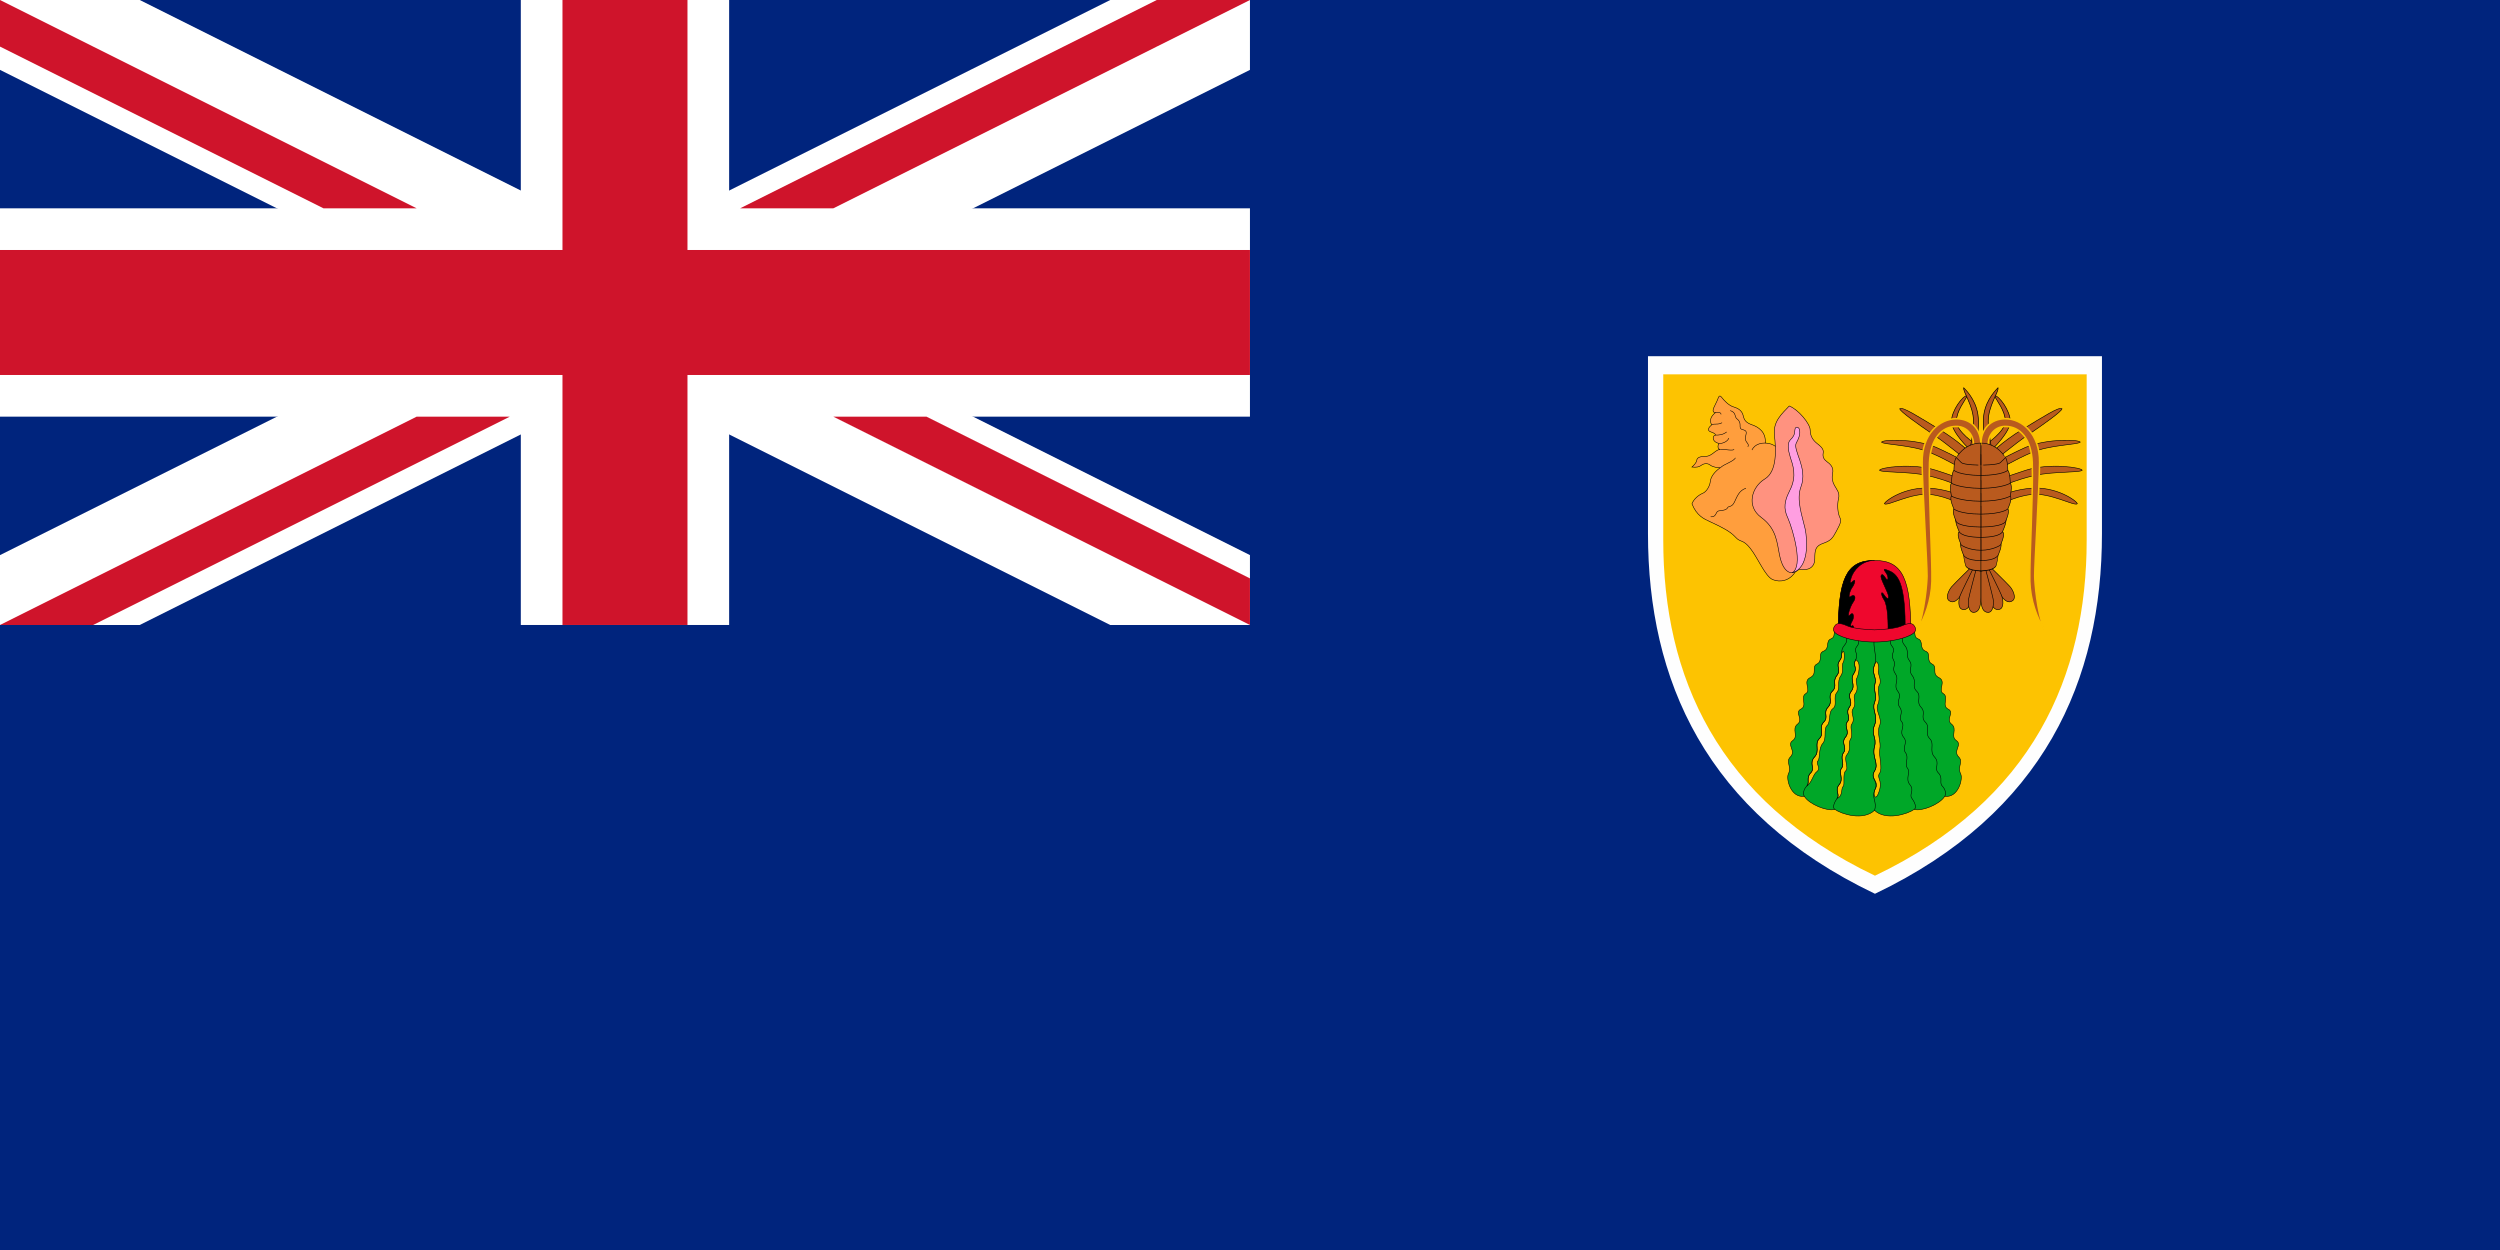 <?xml version="1.0" encoding="UTF-8" standalone="no"?>
<svg
   xmlns:dc="http://purl.org/dc/elements/1.1/"
   xmlns:cc="http://creativecommons.org/ns#"
   xmlns:rdf="http://www.w3.org/1999/02/22-rdf-syntax-ns#"
   xmlns:svg="http://www.w3.org/2000/svg"
   xmlns="http://www.w3.org/2000/svg"
   xmlns:sodipodi="http://sodipodi.sourceforge.net/DTD/sodipodi-0.dtd"
   xmlns:inkscape="http://www.inkscape.org/namespaces/inkscape"
   width="1200"
   height="600"
   id="svg2"
   sodipodi:version="0.32"
   inkscape:version="0.48.2 r9819"
   sodipodi:docname="AJAX1.svg"
   version="1.0">
  <sodipodi:namedview
     inkscape:cy="445.83955"
     inkscape:cx="460.95453"
     inkscape:zoom="0.55416668"
     inkscape:window-height="1004"
     inkscape:window-width="1280"
     inkscape:pageshadow="2"
     inkscape:pageopacity="0.0"
     borderopacity="1.0"
     bordercolor="#666666"
     pagecolor="#ffffff"
     id="base"
     inkscape:window-x="-8"
     inkscape:window-y="-8"
     inkscape:current-layer="svg2"
     showgrid="false"
     inkscape:window-maximized="1" />
  <defs
     id="defs4">
    <inkscape:perspective
       sodipodi:type="inkscape:persp3d"
       inkscape:vp_x="0 : 300 : 1"
       inkscape:vp_y="0 : 1000 : 0"
       inkscape:vp_z="1200 : 300 : 1"
       inkscape:persp3d-origin="600 : 200 : 1"
       id="perspective91" />
    <marker
       id="ArrowEnd"
       viewBox="0 0 10 10"
       refX="0"
       refY="5"
       markerUnits="strokeWidth"
       markerWidth="4"
       markerHeight="3"
       orient="auto">
      <path
         d="M 0,0 L 10,5 L 0,10 L 0,0 z "
         id="path7" />
    </marker>
    <marker
       id="ArrowStart"
       viewBox="0 0 10 10"
       refX="10"
       refY="5"
       markerUnits="strokeWidth"
       markerWidth="4"
       markerHeight="3"
       orient="auto">
      <path
         d="M 10,0 L 0,5 L 10,10 L 10,0 z "
         id="path10" />
    </marker>
  </defs>
  <path
     id="path14"
     d="M 1200.001,600 L 1200.001,-6e-005 L 0.001,-6e-005 L 0.001,600 L 1200.001,600 z "
     style="fill:#00247d;fill-opacity:1;stroke:none;stroke-width:0.25" />
  <g
     id="g2827"
     transform="translate(0,-0.26)">
    <path
       id="path1392"
       d="M 1008.938,171.248 C 1008.938,171.248 1008.938,235.392 1008.938,256.423 C 1008.938,326.351 981.471,390.363 899.985,429.271 C 818.499,390.363 791.031,326.351 791.031,256.423 C 791.031,235.392 791.031,171.248 791.031,171.248 L 1008.938,171.248 z "
       style="fill:#ffffff;fill-opacity:0.996;stroke:none;stroke-width:0.558" />
    <path
       id="path18"
       d="M 1001.608,179.928 C 1001.608,179.928 1001.608,239.757 1001.608,259.372 C 1001.608,324.595 975.989,384.3 899.985,420.591 C 823.981,384.3 798.362,324.595 798.362,259.372 C 798.362,239.757 798.362,179.928 798.362,179.928 L 1001.608,179.928 z "
       style="fill:#fdc300;fill-opacity:0.996;stroke:none;stroke-width:0.521" />
    <g
       transform="matrix(4.166,0,0,4.167,-5.459,-5.46)"
       id="g20">
      <path
         id="path22"
         d="M 205.963,52.847 C 205.61,52.582 205.227,52.42 204.698,52.406 C 204.815,51.111 203.874,50.552 203.197,50.316 C 202.521,50.081 202.285,49.816 202.168,49.287 C 202.05,48.757 201.697,48.434 201.079,48.257 C 200.461,48.08 199.931,47.463 199.696,47.168 C 199.461,46.874 199.372,46.933 199.196,47.433 C 199.019,47.933 198.313,48.875 198.96,48.904 C 198.49,49.287 198.225,49.728 198.519,50.316 C 198.195,50.581 197.96,50.964 198.401,51.111 C 198.843,51.258 198.96,51.376 198.99,51.493 C 198.593,51.493 198.49,52.288 199.431,52.464 C 199.225,52.494 199.137,53.141 199.52,53.141 C 198.99,53.141 198.548,53.935 197.872,53.935 C 197.195,53.935 196.842,54.083 196.813,54.377 C 196.783,54.671 196.43,55.024 196.254,55.171 C 196.754,55.23 197.077,55.171 197.342,54.965 C 197.607,54.759 198.048,54.7 198.343,54.936 C 198.637,55.171 199.255,55.289 199.549,55.23 C 198.902,55.671 198.431,56.26 198.372,56.819 C 198.313,57.378 197.931,58.025 197.489,58.202 C 197.048,58.378 196.46,58.849 196.254,59.408 C 196.813,60.791 197.606,61.132 198.401,61.497 C 199.814,62.144 200.696,62.615 201.285,63.262 C 201.873,63.91 202.109,63.439 202.991,64.557 C 203.874,65.675 204.698,67.793 205.58,68.146 C 206.463,68.499 207.581,68.264 208.228,67.146 C 208.876,66.028 209.288,54.73 205.963,52.847 z "
         style="fill:#ff9e3d;stroke:#000000;stroke-width:0.062" />
      <path
         id="path24"
         d="M 207.464,48.139 C 206.64,49.022 205.58,49.905 205.757,51.493 C 205.934,53.082 206.11,55.671 204.639,56.554 C 203.168,57.437 202.462,59.673 204.227,60.967 C 205.992,62.262 206.051,63.851 206.345,65.322 C 206.64,66.793 207.405,67.97 208.582,66.969 C 209.758,67.146 210.406,66.675 210.406,65.734 C 210.406,64.792 210.465,64.263 211.347,63.968 C 212.23,63.674 212.465,63.38 212.877,62.586 C 213.289,61.791 213.524,61.438 213.289,60.967 C 213.054,60.497 212.965,59.526 213.142,58.819 C 213.319,58.113 212.907,57.731 212.671,57.29 C 212.436,56.848 212.348,56.466 212.465,55.877 C 212.583,55.289 212.289,54.906 211.877,54.612 C 211.465,54.318 211.288,54.024 211.377,53.553 C 211.465,53.082 211.082,52.788 210.641,52.435 C 210.2,52.082 209.876,51.611 209.876,50.905 C 209.876,50.199 208.523,48.551 207.464,48.139 z "
         style="fill:#ff927f;fill-opacity:1;stroke:#000000;stroke-width:0.062" />
      <path
         id="path26"
         d="M 207.787,67.352 C 209.758,66.852 209.582,63.615 209.288,62.262 C 208.993,60.908 208.237,58.97 208.817,57.437 C 209.641,55.26 207.816,53.2 208.287,52.376 C 208.758,51.552 208.699,51.111 208.64,50.846 C 208.582,50.581 208.14,50.375 208.111,50.934 C 208.081,51.493 207.934,51.699 207.581,52.052 C 207.228,52.406 207.316,53.17 207.581,54.024 C 207.846,54.877 208.405,56.172 207.522,57.878 C 206.64,59.584 207.003,60.345 207.346,61.144 C 207.875,62.38 209.141,66.675 207.787,67.352 z "
         style="fill:#ff9ee1;stroke:#000000;stroke-width:0.062" />
      <path
         id="path28"
         d="M 198.96,48.904 C 199.181,48.904 199.608,48.816 199.608,49.11"
         style="fill:none;stroke:#000000;stroke-width:0.062" />
      <path
         id="path30"
         d="M 198.519,50.316 C 198.784,50.125 199.255,50.346 199.725,50.066"
         style="fill:none;stroke:#000000;stroke-width:0.062" />
      <path
         id="path32"
         d="M 198.99,51.493 C 199.343,51.493 199.814,51.479 200.255,51.126"
         style="fill:none;stroke:#000000;stroke-width:0.062" />
      <path
         id="path34"
         d="M 199.431,52.464 C 199.755,52.464 200.358,52.258 200.505,51.832"
         style="fill:none;stroke:#000000;stroke-width:0.062" />
      <path
         id="path36"
         d="M 199.52,53.141 C 200.152,53.112 200.991,53.347 201.108,53.126"
         style="fill:none;stroke:#000000;stroke-width:0.062" />
      <path
         id="path38"
         d="M 199.549,55.23 C 199.99,54.818 201.035,54.539 201.27,54.112"
         style="fill:none;stroke:#000000;stroke-width:0.062" />
      <path
         id="path40"
         d="M 200.667,48.669 C 201.402,48.904 201.098,49.359 201.461,49.64 C 202.109,50.14 201.52,50.699 202.05,50.846 C 202.579,50.993 202.57,51.083 202.432,51.67 C 202.27,52.361 202.932,52.391 202.697,52.847"
         style="fill:none;stroke:#000000;stroke-width:0.062" />
      <path
         id="path42"
         d="M 204.698,52.406 C 204.404,52.406 203.536,52.435 203.168,53.215"
         style="fill:none;stroke:#000000;stroke-width:0.062" />
      <path
         id="path44"
         d="M 198.416,60.894 C 198.755,60.953 198.924,60.76 199.019,60.57 C 199.122,60.364 199.166,60.217 199.475,60.202 C 199.784,60.188 200.255,60.099 200.358,59.864 C 200.461,59.629 200.829,59.849 201.138,59.231 C 201.447,58.614 201.653,57.878 202.476,57.613"
         style="fill:none;stroke:#000000;stroke-width:0.062" />
    </g>
    <g
       transform="matrix(4.166,0,0,4.167,-5.459,-5.46)"
       id="g136">
      <path
         id="path138"
         d="M 221.758,73.75 C 222.091,74.234 221.746,74.757 222.311,74.966 C 222.973,75.211 222.395,76.082 223.176,76.389 C 223.868,76.661 223.181,77.493 223.929,77.867 C 224.598,78.202 223.817,78.983 224.71,79.429 C 225.602,79.875 224.542,80.879 225.212,81.27 C 225.881,81.66 224.989,82.664 225.77,83.055 C 226.551,83.445 225.435,84.226 226.16,84.784 C 226.885,85.342 225.993,86.179 226.718,86.681 C 227.443,87.183 226.273,87.853 226.997,88.577 C 227.555,89.135 226.796,89.681 227.22,90.53 C 227.499,91.088 226.941,93.319 225.379,93.096 C 224.821,94.044 222.646,94.881 221.865,94.602 C 221.084,95.16 218.574,95.941 217.29,94.714 C 216.008,95.941 213.497,95.16 212.716,94.602 C 211.935,94.881 209.76,94.044 209.202,93.096 C 207.64,93.319 207.082,91.088 207.361,90.53 C 207.785,89.681 207.026,89.135 207.584,88.577 C 208.308,87.853 207.138,87.183 207.863,86.681 C 208.588,86.179 207.696,85.342 208.421,84.784 C 209.146,84.226 208.03,83.445 208.811,83.055 C 209.592,82.664 208.7,81.66 209.369,81.27 C 210.039,80.879 208.979,79.875 209.871,79.429 C 210.764,78.983 209.983,78.202 210.652,77.867 C 211.4,77.493 210.713,76.661 211.405,76.389 C 212.186,76.082 211.608,75.211 212.27,74.966 C 212.844,74.754 212.478,74.217 212.84,73.727 C 214.501,74.38 219.643,74.849 221.758,73.75 z "
         style="fill:#00a728;fill-opacity:1;stroke:#000000;stroke-width:0.062" />
      <g
         id="g140">
        <path
           id="path142"
           d="M 213.511,76.668 C 213.512,76.918 213.506,77.168 213.274,77.476 C 212.772,78.146 213.497,78.481 212.939,79.206 C 212.382,79.931 213.051,80.377 212.437,80.991 C 211.824,81.604 212.549,82.162 211.935,82.832 C 211.322,83.501 212.047,83.947 211.433,84.561 C 210.82,85.175 211.545,85.844 210.931,86.457 C 210.318,87.071 211.043,87.852 210.373,88.577 C 209.704,89.302 210.485,89.86 209.927,90.418 C 209.369,90.976 209.871,91.534 209.481,91.924 C 210.15,91.422 210.15,90.641 210.652,90.251 C 211.154,89.86 210.485,89.302 210.764,89.024 C 211.043,88.745 210.82,87.573 211.322,87.015 C 211.824,86.457 211.378,85.342 211.824,84.951 C 212.27,84.561 211.935,83.389 212.493,82.999 C 213.051,82.609 212.493,81.66 212.939,81.158 C 213.386,80.656 212.939,79.875 213.386,79.261 C 213.832,78.648 213.406,78.091 213.72,77.588 C 213.86,77.365 213.86,75.747 213.511,76.668 z "
           style="fill:#fdc300;fill-opacity:0.996;stroke:#000000;stroke-width:0.062" />
        <path
           id="path144"
           d="M 215.115,77.365 C 214.725,78.09 215.394,78.257 214.892,78.983 C 214.39,79.708 215.171,80.266 214.613,80.991 C 214.055,81.716 214.892,82.106 214.39,82.832 C 213.888,83.557 214.613,83.947 214.167,84.505 C 213.72,85.063 214.501,85.621 213.944,86.29 C 213.386,86.96 214.167,87.462 213.72,88.075 C 213.274,88.689 213.888,89.358 213.497,89.86 C 213.107,90.362 213.776,91.088 213.218,91.757 C 212.66,92.426 213.33,92.873 212.995,93.319 C 213.665,93.096 213.414,92.175 213.665,91.98 C 213.916,91.785 213.581,90.502 213.971,90.167 C 214.362,89.832 213.72,88.8 214.083,88.354 C 214.697,87.601 214.167,87.099 214.529,86.513 C 214.892,85.928 214.391,85.176 214.669,84.784 C 215.143,84.115 214.459,83.511 214.808,83.027 C 215.31,82.33 214.711,81.755 215.059,81.298 C 215.589,80.6 215.003,79.903 215.227,79.54 C 215.45,79.178 215.812,77.616 215.115,77.365 z "
           style="fill:#fdc300;fill-opacity:0.996;stroke:#000000;stroke-width:0.062" />
        <path
           id="path146"
           d="M 217.29,77.974 C 216.9,78.946 217.569,79.335 217.346,80.112 C 217.123,80.89 217.625,81.473 217.29,82.315 C 216.956,83.158 217.737,83.805 217.29,84.907 C 216.844,86.009 217.578,86.283 217.29,87.369 C 216.956,88.633 217.848,89.302 217.29,90.195 C 216.733,91.088 217.929,91.383 217.346,92.315 C 217.067,92.761 217.374,93.905 217.82,92.538 C 218.267,91.171 217.486,91.004 217.876,90.446 C 218.267,89.888 217.737,88.41 217.904,87.629 C 218.072,86.848 217.514,85.788 217.876,84.951 C 218.239,84.115 217.318,83.222 217.681,82.497 C 218.044,81.772 217.514,80.879 217.848,80.293 C 218.183,79.708 217.597,78.927 217.737,78.592 C 217.876,78.257 217.597,77.021 217.29,77.974 z "
           style="fill:#fdc300;fill-opacity:0.996;stroke:#000000;stroke-width:0.062" />
      </g>
      <path
         id="path148"
         d="M 221.474,74.408 C 221.474,68.105 220.582,65.929 217.29,65.929 C 213.999,65.929 213.107,68.105 213.107,74.408 L 221.474,74.408 z "
         style="fill:#ef072d;stroke:#000000;stroke-width:0.062" />
      <g
         id="g150">
        <path
           id="path152"
           d="M 214.334,73.906 C 213.72,74.52 214.446,74.966 213.832,75.691 C 213.218,76.417 213.776,76.807 213.274,77.476 C 212.772,78.146 213.497,78.481 212.939,79.206 C 212.382,79.931 213.051,80.377 212.437,80.991 C 211.824,81.604 212.549,82.162 211.935,82.832 C 211.322,83.501 212.047,83.947 211.433,84.561 C 210.82,85.175 211.545,85.844 210.931,86.457 C 210.318,87.071 211.043,87.852 210.373,88.577 C 209.704,89.302 210.485,89.86 209.927,90.418 C 209.369,90.976 209.871,91.534 209.481,91.924 C 209.09,92.315 209.035,92.859 209.202,93.096"
           style="fill:none;stroke:#000000;stroke-width:0.062" />
        <path
           id="path154"
           d="M 215.505,74.129 C 214.948,74.855 215.784,75.189 215.282,75.803 C 214.78,76.417 215.505,76.64 215.115,77.365 C 214.725,78.09 215.394,78.257 214.892,78.983 C 214.39,79.708 215.171,80.266 214.613,80.991 C 214.055,81.716 214.892,82.106 214.39,82.832 C 213.888,83.557 214.613,83.947 214.167,84.505 C 213.72,85.063 214.501,85.621 213.944,86.29 C 213.386,86.96 214.167,87.462 213.72,88.075 C 213.274,88.689 213.888,89.358 213.497,89.86 C 213.107,90.362 213.776,91.088 213.218,91.757 C 212.66,92.426 213.33,92.873 212.995,93.319 C 212.66,93.765 212.396,94.421 212.716,94.602"
           style="fill:none;stroke:#000000;stroke-width:0.062" />
        <path
           id="path156"
           d="M 217.29,74.799 C 217.012,75.965 217.681,77.002 217.29,77.974 C 216.9,78.946 217.569,79.335 217.346,80.112 C 217.123,80.89 217.625,81.473 217.29,82.315 C 216.956,83.158 217.737,83.805 217.29,84.907 C 216.844,86.009 217.578,86.283 217.29,87.369 C 216.956,88.633 217.848,89.302 217.29,90.195 C 216.733,91.088 217.793,91.311 217.346,92.315 C 216.9,93.319 217.625,93.709 217.29,94.714"
           style="fill:none;stroke:#000000;stroke-width:0.062" />
        <path
           id="path158"
           d="M 220.247,73.906 C 220.861,74.52 220.135,74.966 220.749,75.691 C 221.363,76.417 220.805,76.807 221.307,77.476 C 221.809,78.146 221.084,78.481 221.642,79.206 C 222.199,79.931 221.53,80.377 222.144,80.991 C 222.757,81.604 222.032,82.162 222.646,82.832 C 223.259,83.501 222.534,83.947 223.148,84.561 C 223.761,85.175 223.036,85.844 223.65,86.457 C 224.263,87.071 223.538,87.852 224.208,88.577 C 224.877,89.302 224.096,89.86 224.654,90.418 C 225.212,90.976 224.71,91.534 225.1,91.924 C 225.491,92.315 225.547,92.859 225.379,93.096"
           style="fill:none;stroke:#000000;stroke-width:0.062" />
        <path
           id="path160"
           d="M 219.076,74.129 C 219.633,74.855 218.797,75.189 219.299,75.803 C 219.801,76.417 219.076,76.64 219.466,77.365 C 219.857,78.09 219.187,78.257 219.689,78.983 C 220.191,79.708 219.41,80.266 219.968,80.991 C 220.526,81.716 219.689,82.106 220.191,82.832 C 220.693,83.557 219.968,83.947 220.414,84.505 C 220.861,85.063 220.08,85.621 220.638,86.29 C 221.195,86.96 220.414,87.462 220.861,88.075 C 221.307,88.689 220.693,89.358 221.084,89.86 C 221.474,90.362 220.805,91.088 221.363,91.757 C 221.921,92.426 221.251,92.873 221.586,93.319 C 221.921,93.765 222.186,94.421 221.865,94.602"
           style="fill:none;stroke:#000000;stroke-width:0.062" />
      </g>
      <path
         id="path162"
         d="M 213.107,74.408 C 213.107,68.105 213.999,65.929 217.29,65.929 C 215.784,65.929 214.864,67.101 214.613,67.882 C 214.362,68.663 214.501,68.607 214.836,68.3 C 215.171,67.993 215.003,68.663 214.725,69.025 C 214.446,69.388 214.167,70.42 214.557,70.085 C 214.948,69.75 215.254,70.141 214.836,70.727 C 214.418,71.312 214.055,72.679 214.473,72.205 C 214.892,71.731 214.975,72.512 214.725,72.902 C 214.473,73.293 214.501,73.627 214.725,73.46 C 214.948,73.293 214.92,74.102 214.697,74.408 L 213.107,74.408 z "
         style="fill:#000000;stroke:#000000;stroke-width:0.062" />
      <path
         id="path164"
         d="M 220.833,74.046 C 220.833,69.109 220.22,67.631 218.993,67.129 C 218.298,66.844 218.278,66.906 218.61,67.352 C 218.942,67.798 218.891,68.439 218.584,67.993 C 218.278,67.547 218.176,67.463 218.048,67.659 C 217.92,67.854 218.405,68.774 218.763,69.611 C 219.051,70.284 218.865,70.615 218.431,69.946 C 217.997,69.276 217.997,69.883 218.378,70.448 C 218.867,71.173 218.852,73.376 218.852,74.297 L 220.833,74.046 z "
         style="fill:#000000;stroke:#000000;stroke-width:0.062" />
      <path
         id="path166"
         d="M 217.29,75.329 C 218.601,75.329 220.036,75.095 221,74.721 C 222.144,74.277 222.205,73.887 221.809,73.388 C 221.53,73.038 220.916,73.248 220.331,73.505 C 219.745,73.762 218.127,73.926 217.29,73.926 C 216.454,73.926 214.836,73.762 214.25,73.505 C 213.665,73.248 213.051,73.038 212.772,73.388 C 212.376,73.887 212.437,74.277 213.581,74.721 C 214.544,75.095 215.98,75.329 217.29,75.329 z "
         style="fill:#ef072d;stroke:#000000;stroke-width:0.062" />
    </g>
    <g
       id="g1070"
       style="font-size:12px"
       transform="matrix(0.896,0,0,0.896,239.49,59.739)">
      <path
         d="M 779.408,912.595 C 779.408,912.595 779.288,1016.19 779.408,1091.83 C 779.528,1167.46 799.23,1196.74 833.67,1195.42 C 868.11,1194.09 874.778,1136.59 868.201,1103.34 C 861.624,1070.08 814.961,904.373 814.961,904.373 L 779.408,912.595 z "
         id="path577"
         sodipodi:nodetypes="cccccc"
         style="font-size:12px;fill:#b95a1e;fill-rule:evenodd;stroke:#000000;stroke-width:4.375"
         transform="matrix(6.308398e-2,-4.073591e-2,3.863361e-2,6.651678e-2,712.095,209.869)" />
      <path
         d="M 779.408,912.595 C 779.408,912.595 779.288,1016.19 779.408,1091.83 C 779.528,1167.46 799.23,1196.74 833.67,1195.42 C 868.11,1194.09 874.778,1136.59 868.201,1103.34 C 861.624,1070.08 814.961,904.373 814.961,904.373 L 779.408,912.595 z "
         id="path576"
         sodipodi:nodetypes="cccccc"
         style="font-size:12px;fill:#b95a1e;fill-rule:evenodd;stroke:#000000;stroke-width:4.375"
         transform="matrix(7.236112e-2,-1.619858e-2,1.53626e-2,7.629874e-2,725.152,182.348)" />
      <path
         d="M 779.408,912.595 C 779.408,912.595 779.288,1016.19 779.408,1091.83 C 779.528,1167.46 799.23,1196.74 833.67,1195.42 C 868.11,1194.09 874.778,1136.59 868.201,1103.34 C 861.624,1070.08 814.961,904.373 814.961,904.373 L 779.408,912.595 z "
         id="path575"
         sodipodi:nodetypes="cccccc"
         style="font-size:12px;fill:#b95a1e;fill-rule:evenodd;stroke:#000000;stroke-width:4.375"
         transform="matrix(7.39739e-2,0,0,7.799929e-2,736.235,168.42)" />
      <path
         d="M 779.528,255.118 C 939.096,253.724 956.693,219.686 956.693,219.686 C 956.693,219.686 992.123,148.82 974.409,131.102 C 956.692,113.386 779.528,113.386 779.528,113.386 L 779.528,255.118 z "
         id="path574"
         sodipodi:nodetypes="ccscc"
         style="font-size:12px;fill:#b95a1e;fill-rule:evenodd;stroke:#000000;stroke-width:5.554"
         transform="matrix(4.59062e-2,0,0,7.799929e-2,758.114,219.55)" />
      <path
         d="M 779.528,255.118 C 885.827,255.118 903.544,219.686 903.544,219.686 C 903.544,219.686 938.974,148.82 921.26,131.102 C 903.543,113.386 779.528,113.386 779.528,113.386 L 779.528,255.118 z "
         id="path570"
         sodipodi:nodetypes="ccscc"
         style="font-size:12px;fill:#b95a1e;fill-rule:evenodd;stroke:#000000;stroke-width:4.375"
         transform="matrix(7.39739e-2,0,0,7.799929e-2,736.234,214.022)" />
      <path
         d="M 779.528,255.118 C 868.111,255.118 921.261,219.685 921.261,219.685 C 921.261,219.685 956.691,148.819 938.977,131.101 C 921.26,113.385 779.528,113.386 779.528,113.386 L 779.528,255.118 z "
         id="path569"
         sodipodi:nodetypes="ccscc"
         style="font-size:12px;fill:#b95a1e;fill-rule:evenodd;stroke:#000000;stroke-width:4.375"
         transform="matrix(7.39739e-2,0,0,7.799929e-2,736.234,208.495)" />
      <path
         d="M 832.677,113.386 C 832.677,113.386 903.543,24.803 1027.56,-63.779 C 1151.57,-152.362 1241.29,-220.501 1257.87,-205.512 C 1257.87,-187.795 1151.57,-99.213 1062.99,-28.346 C 974.409,42.52 868.11,148.819 868.11,148.819 L 832.677,113.386 z "
         id="path554"
         sodipodi:nodetypes="cscscc"
         style="font-size:12px;fill:#b95a1e;fill-rule:evenodd;stroke:#000000;stroke-width:3.927"
         transform="matrix(9.180368e-2,0,0,7.799929e-2,721.875,168.582)" />
      <path
         d="M 832.677,113.386 C 832.677,113.386 902.727,61.361 1037.06,-10.63 C 1169.29,-74.547 1355.95,-63.779 1355.95,-46.063 C 1338.24,-28.346 1178.79,-28.346 1072.49,24.803 C 971.023,75.535 868.11,148.819 868.11,148.819 L 832.677,113.386 z "
         id="path557"
         sodipodi:nodetypes="cscscc"
         style="font-size:12px;fill:#b95a1e;fill-rule:evenodd;stroke:#000000;stroke-width:3.927"
         transform="matrix(9.180368e-2,0,0,7.799929e-2,722.629,174.11)" />
      <path
         d="M 832.677,113.386 C 832.677,113.386 894.352,78.318 1037.06,24.803 C 1178.78,-28.346 1366.93,7.087 1366.93,24.803 C 1349.22,42.52 1196.5,31.751 1090.2,60.236 C 980.207,87.994 868.11,148.819 868.11,148.819 L 832.677,113.386 z "
         id="path558"
         sodipodi:nodetypes="cscscc"
         style="font-size:12px;fill:#b95a1e;fill-rule:evenodd;stroke:#000000;stroke-width:3.927"
         transform="matrix(9.180368e-2,0,0,7.799929e-2,722.699,183.628)" />
      <path
         d="M 832.677,113.386 C 832.677,113.386 903.756,42.41 1055.15,24.803 C 1207.48,7.087 1331.5,113.386 1331.5,131.102 C 1313.79,148.819 1172.05,53.127 1065.75,66.814 C 953.132,80.468 868.11,148.819 868.11,148.819 L 832.677,113.386 z "
         id="path559"
         sodipodi:nodetypes="cscscc"
         style="font-size:12px;fill:#b95a1e;fill-rule:evenodd;stroke:#000000;stroke-width:3.927"
         transform="matrix(9.180368e-2,0,0,7.799929e-2,723.317,193.294)" />
      <path
         d="M 779.528,255.118 C 939.096,253.724 938.977,209.61 938.977,209.61 C 938.977,209.61 974.407,138.744 956.693,121.026 C 938.976,103.31 779.528,113.386 779.528,113.386 L 779.528,255.118 z "
         id="path568"
         sodipodi:nodetypes="ccscc"
         style="font-size:12px;fill:#b95a1e;fill-rule:evenodd;stroke:#000000;stroke-width:4.375"
         transform="matrix(7.39739e-2,0,0,7.799929e-2,736.234,201.585)" />
      <path
         d="M 779.528,255.118 C 939.096,253.724 956.693,219.686 956.693,219.686 C 956.693,219.686 992.123,148.82 974.409,131.102 C 956.692,113.386 779.528,113.386 779.528,113.386 L 779.528,255.118 z "
         id="path567"
         sodipodi:nodetypes="ccscc"
         style="font-size:12px;fill:#b95a1e;fill-rule:evenodd;stroke:#000000;stroke-width:4.375"
         transform="matrix(7.39739e-2,0,0,7.799929e-2,736.234,196.058)" />
      <path
         d="M 779.528,255.118 C 939.096,253.724 974.41,219.685 974.41,219.685 C 974.41,219.685 1009.84,148.819 992.126,131.102 C 974.409,113.386 779.528,113.386 779.528,113.386 L 779.528,255.118 z "
         id="path565"
         sodipodi:nodetypes="ccscc"
         style="font-size:12px;fill:#b95a1e;fill-rule:evenodd;stroke:#000000;stroke-width:4.375"
         transform="matrix(7.39739e-2,0,0,7.799929e-2,736.234,189.148)" />
      <path
         d="M 779.528,255.118 C 939.096,253.724 992.126,219.685 992.126,219.685 C 992.126,219.685 1009.84,148.819 992.126,131.102 C 974.409,113.386 779.528,113.386 779.528,113.386 L 779.528,255.118 z "
         id="path566"
         sodipodi:nodetypes="ccscc"
         style="font-size:12px;fill:#b95a1e;fill-rule:evenodd;stroke:#000000;stroke-width:4.375"
         transform="matrix(7.39739e-2,0,0,7.799929e-2,736.235,182.239)" />
      <path
         d="M 832.677,113.386 C 832.677,113.386 946.883,24.803 946.883,-46.063 C 946.883,-116.929 896.534,-187.795 882.258,-223.228 C 910.81,-223.228 975.434,-116.929 975.434,-46.063 C 975.434,31.381 868.11,148.819 868.11,148.819 L 832.677,113.386 z "
         id="path560"
         sodipodi:nodetypes="cscscc"
         style="font-size:12px;fill:#b95a1e;fill-rule:evenodd;stroke:#000000;stroke-width:3.927"
         transform="matrix(9.180368e-2,0,0,7.799929e-2,720.077,162.893)" />
      <path
         d="M 832.677,113.386 C 832.677,113.386 818.401,60.236 818.401,-46.063 C 818.401,-170.079 881.402,-248.956 904.055,-276.378 C 909.953,-248.956 846.953,-152.362 846.953,-46.063 C 846.953,31.381 868.11,148.819 868.11,148.819 L 832.677,113.386 z "
         id="path561"
         sodipodi:nodetypes="cscscc"
         style="font-size:12px;fill:#b95a1e;fill-rule:evenodd;stroke:#000000;stroke-width:3.927"
         transform="matrix(9.180368e-2,0,0,7.799929e-2,720.077,162.893)" />
      <path
         d="M 779.528,255.118 C 939.096,253.724 992.126,219.685 992.126,219.685 C 992.126,219.685 992.126,148.819 974.41,131.102 C 956.693,113.386 779.528,113.386 779.528,113.386 L 779.528,255.118 z "
         id="path564"
         sodipodi:nodetypes="ccscc"
         style="font-size:12px;fill:#b95a1e;fill-rule:evenodd;stroke:#000000;stroke-width:4.375"
         transform="matrix(7.39739e-2,0,0,7.799929e-2,736.234,175.33)" />
      <path
         d="M 779.528,255.118 C 939.096,253.724 974.409,219.685 974.409,219.685 C 974.409,219.685 974.409,148.819 956.693,131.102 C 938.976,113.386 779.528,113.386 779.528,113.386 L 779.528,255.118 z "
         id="path563"
         sodipodi:nodetypes="ccscc"
         style="font-size:12px;fill:#b95a1e;fill-rule:evenodd;stroke:#000000;stroke-width:4.375"
         transform="matrix(7.39739e-2,0,0,7.799929e-2,736.235,168.42)" />
      <path
         d="M 318.898,1318.11 C 373.963,1195.79 389.764,981.496 389.764,946.063 C 389.764,846.281 356.816,360.957 354.331,166.535 C 351.846,-27.887 478.346,-134.646 602.362,-134.646 C 708.661,-134.646 779.528,-63.779 779.528,42.52 L 726.378,42.52 C 726.378,-28.346 673.228,-81.496 602.362,-81.496 C 496.063,-81.496 414.368,2.243 407.48,166.535 C 399.875,356.421 428.796,849.48 425.197,981.496 C 421.598,1113.52 373.963,1231.22 318.898,1318.11 z "
         id="path553"
         sodipodi:nodetypes="csssccsssc"
         style="font-size:12px;fill:#b95a1e;fill-rule:evenodd;stroke:#fdc301;stroke-width:11.026;stroke-dasharray:none;stroke-opacity:1"
         transform="matrix(-7.39739e-2,0,0,7.799929e-2,851.564,168.42)" />
      <path
         d="M 779.408,912.595 C 779.408,912.595 779.288,1016.19 779.408,1091.83 C 779.528,1167.46 799.23,1196.74 833.67,1195.42 C 868.11,1194.09 874.778,1136.59 868.201,1103.34 C 861.624,1070.08 814.961,904.373 814.961,904.373 L 779.408,912.595 z "
         id="path578"
         sodipodi:nodetypes="cccccc"
         style="font-size:12px;fill:#b95a1e;fill-rule:evenodd;stroke:#000000;stroke-width:4.375"
         transform="matrix(-6.308398e-2,-4.073591e-2,-3.863361e-2,6.651678e-2,875.69,209.869)" />
      <path
         d="M 779.528,32.884 C 903.664,33.025 957.295,135.273 956.994,133.188 L 921.26,166.535 C 902.275,184.252 779.528,184.252 781.052,184.161 L 779.528,32.884 z "
         id="path562"
         sodipodi:nodetypes="ccscc"
         style="font-size:12px;fill:#b95a1e;fill-rule:evenodd;stroke:#000000;stroke-width:4.375"
         transform="matrix(7.39739e-2,0,0,7.799929e-2,736.235,168.42)" />
      <path
         d="M 779.408,912.595 C 779.408,912.595 779.288,1016.19 779.408,1091.83 C 779.528,1167.46 799.23,1196.74 833.67,1195.42 C 868.11,1194.09 874.778,1136.59 868.201,1103.34 C 861.624,1070.08 814.961,904.373 814.961,904.373 L 779.408,912.595 z "
         id="path579"
         sodipodi:nodetypes="cccccc"
         style="font-size:12px;fill:#b95a1e;fill-rule:evenodd;stroke:#000000;stroke-width:4.375"
         transform="matrix(-7.236112e-2,-1.619858e-2,-1.53626e-2,7.629874e-2,862.633,182.348)" />
      <path
         d="M 779.408,912.595 C 779.408,912.595 779.288,1016.19 779.408,1091.83 C 779.528,1167.46 799.23,1196.74 833.67,1195.42 C 868.11,1194.09 874.778,1136.59 868.201,1103.34 C 861.624,1070.08 814.961,904.373 814.961,904.373 L 779.408,912.595 z "
         id="path580"
         sodipodi:nodetypes="cccccc"
         style="font-size:12px;fill:#b95a1e;fill-rule:evenodd;stroke:#000000;stroke-width:4.375"
         transform="matrix(-7.39739e-2,0,0,7.799929e-2,851.551,168.42)" />
      <path
         d="M 779.528,255.118 C 939.096,253.724 956.693,219.686 956.693,219.686 C 956.693,219.686 992.123,148.82 974.409,131.102 C 956.692,113.386 779.528,113.386 779.528,113.386 L 779.528,255.118 z "
         id="path581"
         sodipodi:nodetypes="ccscc"
         style="font-size:12px;fill:#b95a1e;fill-rule:evenodd;stroke:#000000;stroke-width:5.554"
         transform="matrix(-4.59062e-2,0,0,7.799929e-2,829.672,219.55)" />
      <path
         d="M 779.528,255.118 C 885.827,255.118 903.544,219.686 903.544,219.686 C 903.544,219.686 938.974,148.82 921.26,131.102 C 903.543,113.386 779.528,113.386 779.528,113.386 L 779.528,255.118 z "
         id="path582"
         sodipodi:nodetypes="ccscc"
         style="font-size:12px;fill:#b95a1e;fill-rule:evenodd;stroke:#000000;stroke-width:4.375"
         transform="matrix(-7.39739e-2,0,0,7.799929e-2,851.551,214.022)" />
      <path
         d="M 779.528,255.118 C 868.111,255.118 921.261,219.685 921.261,219.685 C 921.261,219.685 956.691,148.819 938.977,131.101 C 921.26,113.385 779.528,113.386 779.528,113.386 L 779.528,255.118 z "
         id="path583"
         sodipodi:nodetypes="ccscc"
         style="font-size:12px;fill:#b95a1e;fill-rule:evenodd;stroke:#000000;stroke-width:4.375"
         transform="matrix(-7.39739e-2,0,0,7.799929e-2,851.551,208.495)" />
      <path
         d="M 832.677,113.386 C 832.677,113.386 903.543,24.803 1027.56,-63.779 C 1151.57,-152.362 1241.29,-220.501 1257.87,-205.512 C 1257.87,-187.795 1151.57,-99.213 1062.99,-28.346 C 974.409,42.52 868.11,148.819 868.11,148.819 L 832.677,113.386 z "
         id="path584"
         sodipodi:nodetypes="cscscc"
         style="font-size:12px;fill:#b95a1e;fill-rule:evenodd;stroke:#000000;stroke-width:3.927"
         transform="matrix(-9.180368e-2,0,0,7.799929e-2,865.911,168.582)" />
      <path
         d="M 832.677,113.386 C 832.677,113.386 902.727,61.361 1037.06,-10.63 C 1169.29,-74.547 1355.95,-63.779 1355.95,-46.063 C 1338.24,-28.346 1178.79,-28.346 1072.49,24.803 C 971.023,75.535 868.11,148.819 868.11,148.819 L 832.677,113.386 z "
         id="path585"
         sodipodi:nodetypes="cscscc"
         style="font-size:12px;fill:#b95a1e;fill-rule:evenodd;stroke:#000000;stroke-width:3.927"
         transform="matrix(-9.180368e-2,0,0,7.799929e-2,865.156,174.11)" />
      <path
         d="M 832.677,113.386 C 832.677,113.386 894.352,78.318 1037.06,24.803 C 1178.78,-28.346 1366.93,7.087 1366.93,24.803 C 1349.22,42.52 1196.5,31.751 1090.2,60.236 C 980.207,87.994 868.11,148.819 868.11,148.819 L 832.677,113.386 z "
         id="path586"
         sodipodi:nodetypes="cscscc"
         style="font-size:12px;fill:#b95a1e;fill-rule:evenodd;stroke:#000000;stroke-width:3.927"
         transform="matrix(-9.180368e-2,0,0,7.799929e-2,865.087,183.628)" />
      <path
         d="M 832.677,113.386 C 832.677,113.386 903.756,42.41 1055.15,24.803 C 1207.48,7.087 1331.5,113.386 1331.5,131.102 C 1313.79,148.819 1172.05,53.127 1065.75,66.814 C 953.132,80.468 868.11,148.819 868.11,148.819 L 832.677,113.386 z "
         id="path587"
         sodipodi:nodetypes="cscscc"
         style="font-size:12px;fill:#b95a1e;fill-rule:evenodd;stroke:#000000;stroke-width:3.927"
         transform="matrix(-9.180368e-2,0,0,7.799929e-2,864.469,193.294)" />
      <path
         d="M 779.528,255.118 C 939.096,253.724 938.977,209.61 938.977,209.61 C 938.977,209.61 974.407,138.744 956.693,121.026 C 938.976,103.31 779.528,113.386 779.528,113.386 L 779.528,255.118 z "
         id="path588"
         sodipodi:nodetypes="ccscc"
         style="font-size:12px;fill:#b95a1e;fill-rule:evenodd;stroke:#000000;stroke-width:4.375"
         transform="matrix(-7.39739e-2,0,0,7.799929e-2,851.551,201.585)" />
      <path
         d="M 779.528,255.118 C 939.096,253.724 956.693,219.686 956.693,219.686 C 956.693,219.686 992.123,148.82 974.409,131.102 C 956.692,113.386 779.528,113.386 779.528,113.386 L 779.528,255.118 z "
         id="path589"
         sodipodi:nodetypes="ccscc"
         style="font-size:12px;fill:#b95a1e;fill-rule:evenodd;stroke:#000000;stroke-width:4.375"
         transform="matrix(-7.39739e-2,0,0,7.799929e-2,851.551,196.058)" />
      <path
         d="M 779.528,255.118 C 939.096,253.724 974.41,219.685 974.41,219.685 C 974.41,219.685 1009.84,148.819 992.126,131.102 C 974.409,113.386 779.528,113.386 779.528,113.386 L 779.528,255.118 z "
         id="path590"
         sodipodi:nodetypes="ccscc"
         style="font-size:12px;fill:#b95a1e;fill-rule:evenodd;stroke:#000000;stroke-width:4.375"
         transform="matrix(-7.39739e-2,0,0,7.799929e-2,851.551,189.148)" />
      <path
         d="M 779.528,255.118 C 939.096,253.724 992.126,219.685 992.126,219.685 C 992.126,219.685 1009.84,148.819 992.126,131.102 C 974.409,113.386 779.528,113.386 779.528,113.386 L 779.528,255.118 z "
         id="path591"
         sodipodi:nodetypes="ccscc"
         style="font-size:12px;fill:#b95a1e;fill-rule:evenodd;stroke:#000000;stroke-width:4.375"
         transform="matrix(-7.39739e-2,0,0,7.799929e-2,851.551,182.239)" />
      <path
         d="M 832.677,113.386 C 832.677,113.386 946.883,24.803 946.883,-46.063 C 946.883,-116.929 896.534,-187.795 882.258,-223.228 C 910.81,-223.228 975.434,-116.929 975.434,-46.063 C 975.434,31.381 868.11,148.819 868.11,148.819 L 832.677,113.386 z "
         id="path592"
         sodipodi:nodetypes="cscscc"
         style="font-size:12px;fill:#b95a1e;fill-rule:evenodd;stroke:#000000;stroke-width:3.927"
         transform="matrix(-9.180368e-2,0,0,7.799929e-2,867.708,162.893)" />
      <path
         d="M 832.677,113.386 C 832.677,113.386 818.401,60.236 818.401,-46.063 C 818.401,-170.079 881.402,-248.956 904.055,-276.378 C 909.953,-248.956 846.953,-152.362 846.953,-46.063 C 846.953,31.381 868.11,148.819 868.11,148.819 L 832.677,113.386 z "
         id="path593"
         sodipodi:nodetypes="cscscc"
         style="font-size:12px;fill:#b95a1e;fill-rule:evenodd;stroke:#000000;stroke-width:3.927"
         transform="matrix(-9.180368e-2,0,0,7.799929e-2,867.708,162.893)" />
      <path
         d="M 779.528,255.118 C 939.096,253.724 992.126,219.685 992.126,219.685 C 992.126,219.685 992.126,148.819 974.41,131.102 C 956.693,113.386 779.528,113.386 779.528,113.386 L 779.528,255.118 z "
         id="path594"
         sodipodi:nodetypes="ccscc"
         style="font-size:12px;fill:#b95a1e;fill-rule:evenodd;stroke:#000000;stroke-width:4.375"
         transform="matrix(-7.39739e-2,0,0,7.799929e-2,851.551,175.33)" />
      <path
         d="M 779.528,255.118 C 939.096,253.724 974.409,219.685 974.409,219.685 C 974.409,219.685 974.409,148.819 956.693,131.102 C 938.976,113.386 779.528,113.386 779.528,113.386 L 779.528,255.118 z "
         id="path595"
         sodipodi:nodetypes="ccscc"
         style="font-size:12px;fill:#b95a1e;fill-rule:evenodd;stroke:#000000;stroke-width:4.375"
         transform="matrix(-7.39739e-2,0,0,7.799929e-2,851.551,168.42)" />
      <path
         d="M 318.898,1318.11 C 373.963,1195.79 389.764,981.496 389.764,946.063 C 389.764,846.281 356.816,360.957 354.331,166.535 C 351.846,-27.887 478.346,-134.646 602.362,-134.646 C 708.661,-134.646 779.528,-63.779 779.528,42.52 L 726.378,42.52 C 726.378,-28.346 673.228,-81.496 602.362,-81.496 C 496.063,-81.496 414.368,2.243 407.48,166.535 C 399.875,356.421 428.796,849.48 425.197,981.496 C 421.598,1113.52 373.963,1231.22 318.898,1318.11 z "
         id="path597"
         sodipodi:nodetypes="csssccsssc"
         style="font-size:12px;fill:#b95a1e;fill-rule:evenodd;stroke:#fdc301;stroke-width:11.026;stroke-dasharray:none;stroke-opacity:1"
         transform="matrix(7.39739e-2,0,0,7.799929e-2,736.222,168.42)" />
      <path
         d="M 779.528,32.884 C 903.664,33.025 957.295,135.273 956.994,133.188 L 921.26,166.535 C 902.275,184.252 779.528,184.252 781.052,184.161 L 779.528,32.884 z "
         id="path596"
         sodipodi:nodetypes="ccscc"
         style="font-size:12px;fill:#b95a1e;fill-rule:evenodd;stroke:#000000;stroke-width:4.375"
         transform="matrix(-7.39739e-2,0,0,7.799929e-2,851.551,168.42)" />
    </g>
  </g>
  <g
     id="g1690"
     transform="matrix(1.2,0,0,1.2,0,9.513979e-5)"
     style="stroke:none">
    <rect
       y="-1.1368684e-013"
       x="0"
       height="250"
       width="500"
       id="rect3207"
       style="fill:#00247d;fill-opacity:1;fill-rule:evenodd;stroke:none;stroke-width:0.25;stroke-linecap:butt;stroke-linejoin:round;stroke-miterlimit:4;stroke-dasharray:none;stroke-dashoffset:0;stroke-opacity:1" />
    <g
       transform="matrix(8.333,0,0,8.333,0,-2.256992e-4)"
       style="font-size:12px;stroke:none"
       id="g878">
      <path
         style="font-size:12px;fill:#ffffff;stroke-width:1pt;stroke:none"
         id="path879"
         d="M 0,0 L 0,3.354 L 53.292,30 L 60,30 L 60,26.646 L 6.708,0 L 0,0 z M 60,0 L 60,3.354 L 6.708,30 L 0,30 L 0,26.646 L 53.292,0 L 60,0 z " />
      <path
         style="font-size:12px;fill:#ffffff;stroke-width:1pt;stroke:none"
         id="path880"
         d="M 25,0 L 25,30 L 35,30 L 35,0 L 25,0 z M 0,10 L 0,20 L 60,20 L 60,10 L 0,10 z " />
      <path
         style="font-size:12px;fill:#cf142b;stroke-width:1pt;fill-opacity:1;stroke:none"
         id="path881"
         d="M 0,12 L 0,18 L 60,18 L 60,12 L 0,12 z M 27,0 L 27,30 L 33,30 L 33,0 L 27,0 z " />
      <path
         style="font-size:12px;fill:#cf142b;stroke-width:1pt;fill-opacity:1;stroke:none"
         id="path882"
         d="M 0,30 L 20,20 L 24.472,20 L 4.472,30 L 0,30 z M 0,0 L 20,10 L 15.528,10 L 0,2.236 L 0,0 z M 35.528,10 L 55.528,0 L 60,0 L 40,10 L 35.528,10 z M 60,30 L 40,20 L 44.472,20 L 60,27.764 L 60,30 z " />
    </g>
  </g>
</svg>
